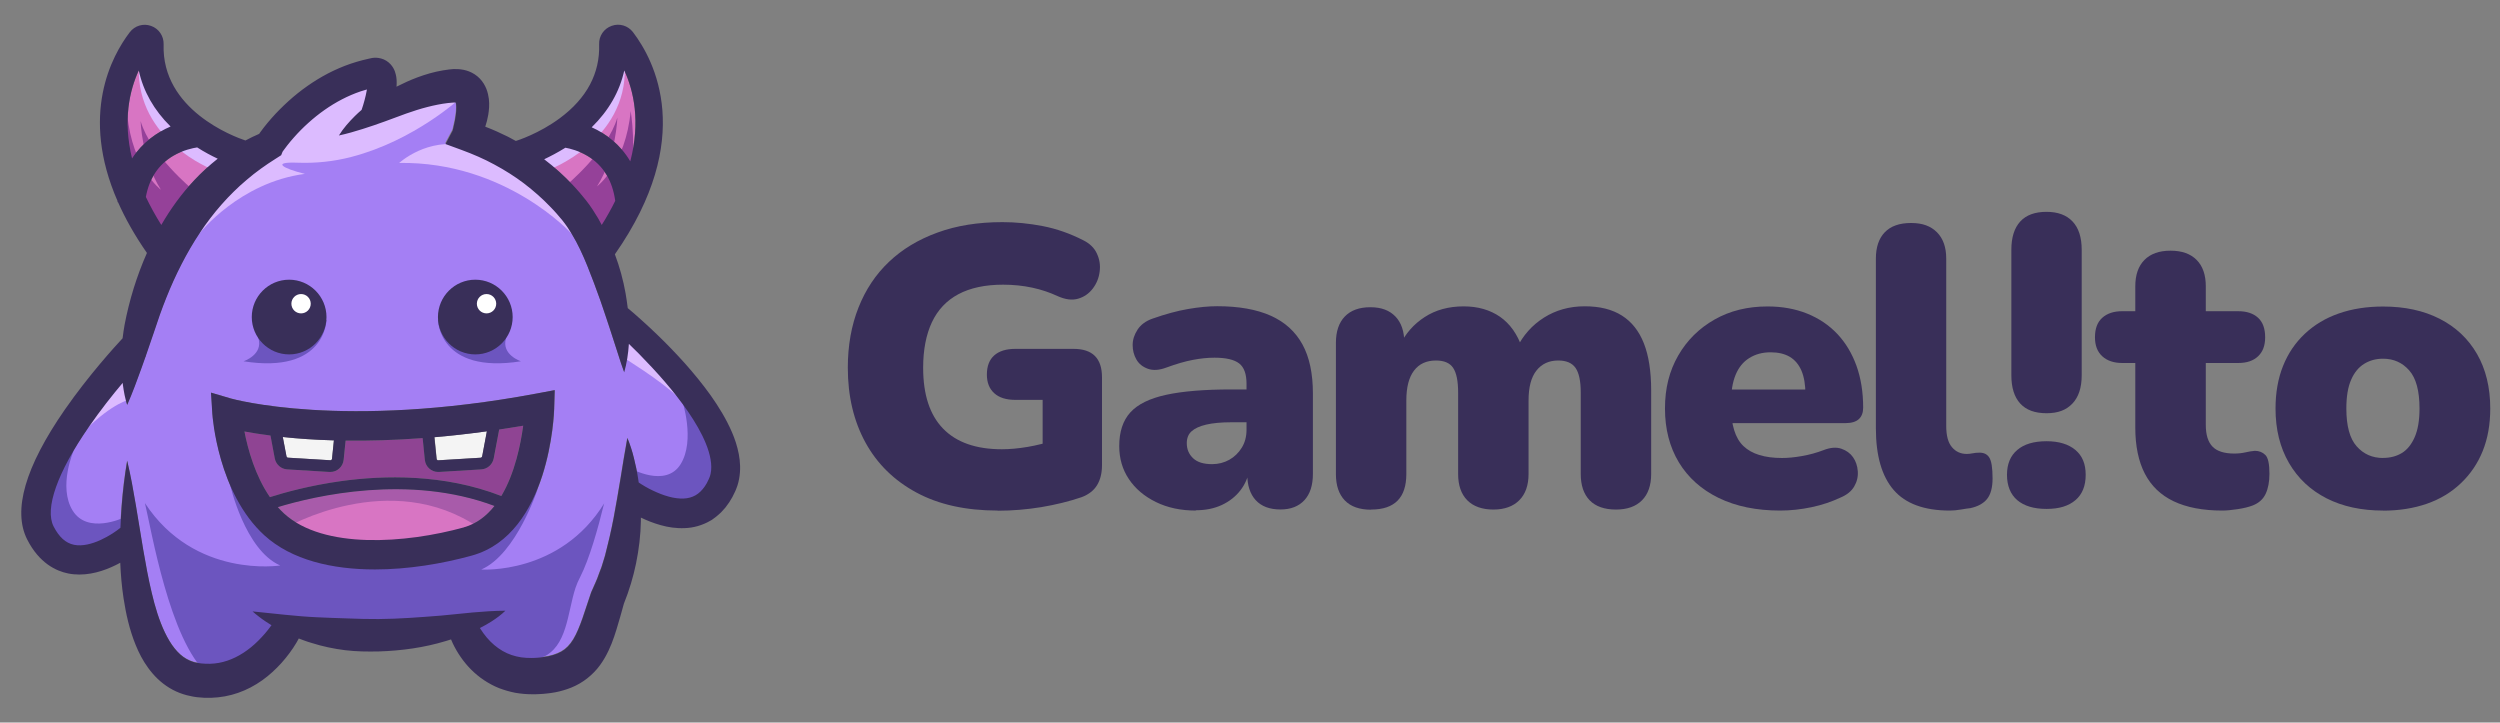 <?xml version="1.0" encoding="UTF-8"?>
<svg id="Layer_1" xmlns="http://www.w3.org/2000/svg" version="1.1" viewBox="0 0 320.53 92.64">
  <rect x="0" y="0" width="320.53" height="92.64" fill="#808080" stroke="none"/>
  <!-- Generator: Adobe Illustrator 29.5.1, SVG Export Plug-In . SVG Version: 2.1.0 Build 141)  -->
  <defs>
    <style>
      .st0 {
        fill: #a47ff4;
      }

      .st1 {
        fill: #dcbbff;
      }

      .st2 {
        fill: #d875c3;
      }

      .st3 {
        fill: #fff;
      }

      .st4 {
        fill: #a85baa;
      }

      .st5 {
        fill: #6c55bf;
      }

      .st6 {
        fill: #954199;
      }

      .st7 {
        fill: #392f59;
      }

      .st8 {
        fill: #f4f4f4;
      }

      .st9 {
        fill: #8f4493;
      }
    </style>
  </defs>
  <g>
    <path class="st7" d="M127.92,65.46c-4.09,0-7.57-.77-10.42-2.31-2.86-1.54-5.04-3.68-6.54-6.42-1.5-2.74-2.26-5.93-2.26-9.59,0-2.84.46-5.41,1.37-7.71s2.21-4.25,3.91-5.86c1.69-1.61,3.76-2.86,6.21-3.75,2.45-.9,5.23-1.34,8.34-1.34,1.69,0,3.41.17,5.17.51s3.5.95,5.22,1.83c.81.41,1.39.97,1.72,1.7.34.73.46,1.5.35,2.31-.1.81-.4,1.54-.89,2.18s-1.12,1.07-1.88,1.29c-.76.22-1.63.11-2.61-.33-1.01-.47-2.1-.84-3.27-1.09s-2.41-.38-3.73-.38c-2.3,0-4.21.41-5.73,1.22-1.52.81-2.65,2.01-3.4,3.6-.74,1.59-1.12,3.53-1.12,5.83,0,3.45.85,6.05,2.56,7.81,1.71,1.76,4.22,2.64,7.53,2.64,1.01,0,2.11-.1,3.3-.3,1.18-.2,2.4-.51,3.65-.91l-1.72,3.55v-8.67h-3.5c-1.18,0-2.09-.29-2.71-.86-.63-.57-.94-1.37-.94-2.38,0-1.08.31-1.9.94-2.46.63-.56,1.53-.84,2.71-.84h7.46c1.22,0,2.13.3,2.74.91s.91,1.52.91,2.74v11.26c0,1.01-.21,1.87-.63,2.56-.42.69-1.09,1.21-2,1.55-1.59.54-3.31.96-5.15,1.27-1.84.3-3.71.46-5.6.46v-.02Z"/>
    <path class="st7" d="M153.33,65.46c-1.93,0-3.63-.36-5.12-1.09-1.49-.73-2.65-1.71-3.47-2.94-.83-1.23-1.24-2.65-1.24-4.24,0-1.83.47-3.26,1.42-4.31.95-1.05,2.48-1.8,4.59-2.26s4.91-.69,8.39-.69h2.79v4.21h-2.79c-1.32,0-2.4.1-3.25.3s-1.47.49-1.88.86-.61.88-.61,1.52c0,.78.27,1.42.81,1.93.54.51,1.35.76,2.43.76.81,0,1.55-.19,2.21-.56.66-.37,1.19-.89,1.6-1.55s.61-1.43.61-2.31v-5.88c0-1.25-.31-2.12-.94-2.61s-1.68-.74-3.17-.74c-.85,0-1.77.09-2.76.28-1,.19-2.14.52-3.42.99-.91.34-1.7.39-2.36.15-.66-.24-1.15-.63-1.47-1.19-.32-.56-.48-1.17-.48-1.85s.21-1.33.63-1.98c.42-.64,1.07-1.12,1.95-1.42,1.62-.57,3.13-.98,4.51-1.22,1.39-.24,2.64-.36,3.75-.36,2.77,0,5.06.41,6.87,1.22s3.16,2.04,4.06,3.68,1.34,3.74,1.34,6.31v10.29c0,1.45-.36,2.58-1.09,3.37s-1.75,1.19-3.07,1.19c-1.39,0-2.44-.4-3.17-1.19-.73-.79-1.09-1.92-1.09-3.37v-1.37l.3.71c-.17,1.05-.56,1.97-1.17,2.76-.61.79-1.4,1.42-2.38,1.88-.98.46-2.1.68-3.35.68l.02.04Z"/>
    <path class="st7" d="M175.79,65.35c-1.49,0-2.61-.4-3.37-1.19s-1.14-1.92-1.14-3.37v-16.84c0-1.45.38-2.58,1.14-3.37.76-.79,1.85-1.19,3.27-1.19s2.46.4,3.22,1.19c.76.79,1.14,1.92,1.14,3.37v2.79l-.56-2.49c.71-1.49,1.77-2.69,3.17-3.6s3.07-1.37,5-1.37c1.83,0,3.38.45,4.67,1.34,1.28.9,2.23,2.24,2.84,4.03h-.71c.81-1.66,1.98-2.97,3.5-3.93s3.26-1.45,5.22-1.45,3.52.4,4.77,1.19c1.25.79,2.19,1.98,2.81,3.55s.94,3.59.94,6.06v10.7c0,1.45-.39,2.58-1.17,3.37-.78.79-1.89,1.19-3.35,1.19s-2.61-.4-3.37-1.19-1.14-1.92-1.14-3.37v-10.45c0-1.45-.22-2.5-.66-3.14s-1.18-.96-2.23-.96c-1.18,0-2.11.43-2.79,1.29s-1.01,2.14-1.01,3.83v9.43c0,1.45-.4,2.58-1.19,3.37-.79.79-1.9,1.19-3.32,1.19s-2.57-.4-3.35-1.19c-.78-.79-1.17-1.92-1.17-3.37v-10.45c0-1.45-.21-2.5-.63-3.14s-1.16-.96-2.21-.96c-1.22,0-2.16.43-2.81,1.29-.66.86-.99,2.14-.99,3.83v9.43c0,3.04-1.5,4.56-4.51,4.56v.02Z"/>
    <path class="st7" d="M228.24,65.46c-3.04,0-5.67-.54-7.89-1.62-2.21-1.08-3.91-2.6-5.1-4.56-1.18-1.96-1.78-4.26-1.78-6.9s.57-4.83,1.7-6.8c1.13-1.96,2.69-3.5,4.67-4.62s4.23-1.67,6.77-1.67c1.86,0,3.55.3,5.07.91s2.81,1.48,3.88,2.61,1.88,2.49,2.46,4.08c.57,1.59.86,3.38.86,5.38,0,.64-.19,1.13-.56,1.47s-.95.51-1.72.51h-15.57v-4.31h11.21l-.76.66c0-1.25-.17-2.27-.51-3.07-.34-.79-.84-1.39-1.5-1.78s-1.48-.58-2.46-.58c-1.05,0-1.96.25-2.74.74s-1.36,1.21-1.75,2.16-.58,2.13-.58,3.55v.41c0,2.43.53,4.16,1.6,5.17,1.06,1.01,2.71,1.52,4.94,1.52.74,0,1.6-.08,2.56-.25.96-.17,1.88-.42,2.76-.76.88-.34,1.64-.4,2.28-.18s1.14.58,1.5,1.09.56,1.11.61,1.8-.1,1.34-.46,1.95c-.35.61-.94,1.08-1.75,1.42-1.15.54-2.39.96-3.73,1.24s-2.68.43-4.03.43h.02Z"/>
    <path class="st7" d="M249.99,65.46c-3.28,0-5.68-.88-7.2-2.64s-2.28-4.4-2.28-7.91v-21.76c0-1.45.38-2.58,1.14-3.37s1.88-1.19,3.37-1.19,2.53.4,3.32,1.19c.79.79,1.19,1.92,1.19,3.37v21.45c0,1.25.24,2.16.74,2.74.49.58,1.12.86,1.9.86.24,0,.48-.03.74-.08.26-.05.52-.08.79-.08.61-.03,1.06.17,1.34.61.29.44.43,1.34.43,2.69,0,1.18-.24,2.06-.71,2.64-.47.58-1.18.96-2.13,1.17-.3.03-.71.09-1.22.18s-.98.13-1.42.13Z"/>
    <path class="st7" d="M262.39,56.57c-1.62,0-2.88.37-3.75,1.12-.88.74-1.32,1.81-1.32,3.19s.44,2.5,1.32,3.25c.88.74,2.13,1.12,3.75,1.12s2.82-.37,3.7-1.12c.88-.74,1.32-1.83,1.32-3.25s-.44-2.45-1.32-3.19-2.11-1.12-3.7-1.12ZM262.39,27.16c-1.49,0-2.61.41-3.37,1.24s-1.14,2.04-1.14,3.63v16.08c0,1.59.38,2.8,1.14,3.63s1.88,1.24,3.37,1.24,2.53-.41,3.32-1.24,1.19-2.04,1.19-3.63v-16.08c0-1.59-.39-2.8-1.17-3.63s-1.89-1.24-3.35-1.24h.01Z"/>
    <path class="st7" d="M284.93,65.46c-2.5,0-4.58-.4-6.24-1.19s-2.89-1.98-3.7-3.55-1.22-3.54-1.22-5.91v-8.27h-1.67c-1.08,0-1.94-.29-2.56-.86-.63-.57-.94-1.39-.94-2.43,0-1.12.31-1.95.94-2.51.62-.56,1.48-.84,2.56-.84h1.67v-3.2c0-1.45.39-2.58,1.17-3.37.78-.79,1.89-1.19,3.35-1.19s2.57.4,3.35,1.19,1.17,1.92,1.17,3.37v3.2h4.16c1.08,0,1.93.28,2.54.84.61.56.91,1.39.91,2.51,0,1.05-.3,1.86-.91,2.43-.61.58-1.45.86-2.54.86h-4.16v7.96c0,1.25.29,2.17.86,2.76.57.59,1.5.89,2.79.89.51,0,.98-.05,1.42-.15s.84-.17,1.22-.2c.54,0,.99.18,1.34.53.36.35.53,1.16.53,2.41,0,1.01-.16,1.87-.48,2.56-.32.69-.87,1.19-1.65,1.5-.51.2-1.16.36-1.95.48s-1.45.18-1.95.18h-.01Z"/>
    <path class="st7" d="M305.54,65.46c-2.77,0-5.19-.52-7.25-1.57s-3.67-2.56-4.82-4.54-1.72-4.3-1.72-6.97c0-2.03.32-3.85.96-5.45.64-1.61,1.57-2.98,2.79-4.13s2.67-2.02,4.36-2.61c1.69-.59,3.58-.89,5.68-.89,2.77,0,5.19.52,7.25,1.57s3.66,2.55,4.79,4.51,1.7,4.29,1.7,7c0,2.03-.32,3.84-.96,5.43-.64,1.59-1.57,2.97-2.79,4.13-1.22,1.17-2.67,2.05-4.36,2.64-1.69.59-3.57.89-5.63.89h0ZM305.54,58.71c.91,0,1.72-.21,2.41-.63.69-.42,1.24-1.11,1.65-2.05.41-.95.61-2.16.61-3.65,0-2.26-.44-3.9-1.32-4.89-.88-1-2-1.5-3.35-1.5-.91,0-1.72.22-2.43.66s-1.27,1.12-1.67,2.05c-.41.93-.61,2.16-.61,3.68,0,2.23.44,3.85,1.32,4.84.88,1,2.01,1.5,3.4,1.5h0Z"/>
  </g>
  <g>
    <path class="st2" d="M80.04,9.03c1.22,2.64,2.09,6.56.77,11.65-1.29-2.18-3.15-3.56-4.95-4.37,2.18-2.12,3.6-4.58,4.18-7.29h0Z"/>
    <path class="st2" d="M75.32,20c2.01,1.19,3.21,3.13,3.56,5.76-.49,1-1.07,2.03-1.73,3.09-.15-.29-.31-.57-.47-.86-.45-.76-.94-1.52-1.51-2.25-.28-.34-.55-.68-.83-1.01-.29-.32-.57-.66-.87-.97-1.14-1.21-2.38-2.33-3.7-3.33.81-.38,1.75-.86,2.72-1.48.62.11,1.72.39,2.83,1.05Z"/>
    <path class="st2" d="M21.88,16.22c-1.76.75-3.61,2.04-4.94,4.09-1.19-4.91-.33-8.7.86-11.28.58,2.66,1.96,5.09,4.08,7.19Z"/>
    <path class="st2" d="M25.28,18.9c.94.59,1.84,1.07,2.64,1.45-1.06.83-2.06,1.75-2.98,2.73-1.65,1.76-3.06,3.71-4.25,5.76-.78-1.24-1.43-2.44-1.98-3.59.44-2.37,1.6-4.14,3.49-5.26,1.28-.76,2.55-1.02,3.09-1.09h-.01Z"/>
    <path class="st8" d="M42.81,56.46l-.24,2.34c0,.13-.11.22-.22.21l-5.44-.33c-.09,0-.17-.08-.19-.19l-.47-2.46c1.86.2,4.05.36,6.55.43h.01Z"/>
    <path class="st8" d="M62.43,55.3l-.6,3.19c-.02.11-.1.18-.19.19l-5.44.33c-.11,0-.2-.09-.21-.21l-.28-2.75c2.13-.18,4.37-.43,6.73-.76h-.01Z"/>
    <path class="st4" d="M63.4,64.87c-1.02,1.29-2.29,2.29-3.9,2.73-7.48,2.07-18.01,2.86-23.07-1.76-.28-.26-.55-.54-.81-.83,4.78-1.45,16.81-4.27,27.78-.15h0Z"/>
    <path class="st9" d="M67.07,54.58c-.32,2.38-1.07,6.11-2.8,9.01-7.36-2.87-15.11-2.65-20.49-1.91-4.05.56-7.31,1.47-9.16,2.06-1.91-2.75-2.84-6.14-3.27-8.42.9.17,2.02.35,3.34.52l.55,2.93c.15.78.79,1.36,1.58,1.41l5.44.33h.11c.87,0,1.61-.67,1.7-1.56l.25-2.46c2.91.04,6.21-.04,9.88-.32l.28,2.78c.09.89.82,1.56,1.7,1.56h.11l5.44-.33c.78-.05,1.43-.63,1.58-1.41l.7-3.7c1.01-.15,2.03-.31,3.08-.49h-.02Z"/>
    <path class="st0" d="M90.48,56.82c.57,1.37.85,2.79.61,3.86l-.05.2c-.02.07-.04.13-.06.19-.02.07-.05.12-.07.18l-.04.09-.05.11-.22.45-.25.4c-.35.52-.74.9-1.19,1.15-.45.25-.95.4-1.54.42-.59.03-1.24-.06-1.91-.25-.67-.18-1.35-.45-2.02-.77-.34-.16-.67-.34-.99-.52-.16-.1-.32-.19-.48-.29l-.23-.15-.12-.08c-.02-.16-.04-.31-.07-.47-.14-.89-.32-1.77-.54-2.65-.22-.87-.49-1.74-.84-2.58-.33,1.78-.6,3.51-.88,5.22-.28,1.71-.57,3.39-.88,5.04-.31,1.66-.69,3.27-1.11,4.86l-.36,1.17-.09.29-.11.28-.21.56c-.25.77-.61,1.47-.92,2.2l-.06.13-.05.14c-.38,1.11-.72,2.21-1.08,3.23-.36,1.02-.73,1.97-1.18,2.69-.45.73-.92,1.22-1.54,1.57s-1.43.6-2.37.71c-.23.04-.48.05-.72.08l-.37.02c-.12,0-.25.02-.36.01-.45.02-.89-.03-1.32-.08-.85-.13-1.65-.39-2.39-.82-.74-.43-1.43-1.01-2.03-1.72-.3-.35-.57-.74-.83-1.14-.02-.03-.03-.05-.05-.08.52-.26,1.03-.55,1.53-.87.31-.19.6-.41.9-.63.29-.22.58-.46.84-.72-1.48.01-2.87.11-4.24.23s-2.71.29-4.05.4c-2.69.2-5.33.41-7.97.44-1.32,0-2.64-.03-3.95-.08-1.32-.06-2.64-.07-3.97-.15-2.67-.12-5.34-.47-8.24-.75.27.24.56.46.84.69.29.22.58.44.88.63l.71.45s-.04.06-.06.08c-.26.34-.52.68-.79,1-.56.64-1.15,1.24-1.78,1.75-1.27,1.03-2.66,1.74-4.13,2-.73.13-1.48.15-2.24.07-.1,0-.19-.02-.29-.04l-.14-.02-.12-.02c-.16-.03-.32-.07-.47-.11-.3-.09-.59-.21-.86-.37-.55-.31-1.07-.77-1.54-1.36-.47-.58-.88-1.29-1.25-2.05-.73-1.53-1.26-3.28-1.68-5.07-.43-1.79-.77-3.65-1.09-5.52l-.94-5.68c-.33-1.91-.66-3.83-1.12-5.74-.33,1.94-.56,3.88-.71,5.82-.07.92-.13,1.85-.16,2.77-.99.81-3.78,2.62-5.95,2.18-1.07-.22-1.92-.99-2.62-2.36-1.16-2.28.49-6.92,4.52-12.75,1.47-2.13,3.04-4.1,4.34-5.65.01.09.02.19.03.28.12.85.27,1.71.55,2.55.36-.81.67-1.59.97-2.38.3-.78.59-1.56.86-2.33.17-.47.33-.94.5-1.41.03-.03.05-.05.05-.06l-.02-.02c.36-1.04.72-2.07,1.06-3.09.98-3.03,2.12-5.99,3.55-8.76,1.43-2.77,3.12-5.36,5.12-7.64.5-.57,1.02-1.13,1.56-1.65.27-.27.55-.52.82-.78.29-.25.56-.51.86-.75,1.16-.98,2.39-1.86,3.69-2.69l.72-.46.03-.22.15-.23.19-.26c.13-.18.26-.35.39-.52.27-.35.55-.68.85-1.02.59-.66,1.22-1.3,1.87-1.89,1.32-1.19,2.76-2.21,4.31-3.02.77-.4,1.57-.75,2.38-1.02.27-.09.54-.17.82-.25,0,.05-.02.09-.02.14-.07.4-.17.82-.28,1.24-.06.21-.12.42-.18.63s-.14.43-.2.61c-.3.26-.59.52-.87.8-.75.74-1.46,1.54-2.04,2.48,1.07-.23,2.07-.52,3.04-.83s1.92-.63,2.85-.97l2.74-1.01c.91-.32,1.81-.61,2.71-.84.89-.24,1.78-.41,2.64-.51l.68-.06c.15-.01.24-.01.32,0,0,.02,0,.05.02.07.04.23.05.58.02.96s-.09.8-.17,1.22c-.04.22-.09.43-.14.64l-.07.32c-.02.1-.06.22-.07.29l-.92,1.74,2.07.76c1.44.53,2.84,1.14,4.18,1.86,1.34.71,2.63,1.52,3.84,2.45,1.2.92,2.35,1.92,3.39,3.02.27.27.51.56.77.83.25.28.49.58.73.86.44.55.85,1.15,1.23,1.79.77,1.28,1.41,2.67,1.99,4.1.58,1.43,1.12,2.9,1.65,4.38.27.74.51,1.49.76,2.24.26.75.5,1.51.75,2.28l.75,2.32c.26.78.5,1.57.8,2.38.34-1.2.52-2.42.6-3.65.43.41.85.83,1.27,1.25,1.16,1.18,2.28,2.38,3.35,3.62,1.07,1.24,2.08,2.52,2.98,3.84s1.71,2.69,2.27,4.07l.02.08ZM71.06,52.35l.07-2.33-2.29.43c-24.82,4.66-38.97.71-39.19.65l-2.58-.76.17,2.69c.03.41.72,10.19,6.67,15.6,3.49,3.18,8.71,4.38,14.18,4.38,4.22,0,8.59-.71,12.43-1.78,10-2.77,10.53-18.22,10.55-18.88h-.01Z"/>
    <polygon class="st0" points="48.01 80.5 48.01 80.5 48.01 80.5 48.01 80.5"/>
    <path class="st6" d="M24.73,24.33s-5.47-4.5-6.7-8.81c0,0,.11,4.86,2.6,8.81,0,0-3.67-2.75-4.31-9.66,0,0-.85,4.94.21,9.99s3.83,6.27,3.83,6.27l4.36-6.61h.01Z"/>
    <polygon class="st0" points="48.01 80.5 48.01 80.5 48.01 80.5 48.01 80.5"/>
    <g>
      <path class="st5" d="M77.47,64.49c-.79,3.25-1.9,7.17-3.08,9.48-.24.46-.45.93-.61,1.42-1.04,3.19-1.04,7.57-4.29,8.91-1.84.76-1.14,1.52-.01,2.08-4.08-.56-9.34-6.01-9.34-6.01l-12.11.53-12.11-.53s-5.26,5.45-9.34,6.01c-4.83-4.22-7.21-18.63-8-21.88,6.38,9.74,17.35,8,17.35,8-4.54-1.97-6.44-10.39-6.44-10.39,0,0,2.21,3.73,6.79,6.57,4.58,2.83,11.75,2.98,11.75,2.98,0,0,11.03-1.42,15.61-4.25s5.32-4.78,5.32-4.78c0,0-2.73,8.43-7.26,10.39,0,0,10.12.7,15.78-8.51v-.02Z"/>
      <path class="st5" d="M9.47,57.71s-2.06,4.68-.15,7.76c1.91,3.08,6.48.92,6.48.92l-.62,3.69s-4.04,1.73-4.42,1.73-6.12-2.75-6.12-2.75l-.74-5.57s5.57-5.78,5.57-5.78Z"/>
      <path class="st5" d="M87.45,51.32s1.73,5.12-.19,8.2-6.41.53-6.41.53l.62,3.69s4.04,1.73,4.42,1.73,6.12-2.75,6.12-2.75l.74-5.57-5.3-5.84h0Z"/>
    </g>
    <path class="st6" d="M72.45,23.89s5.47-4.5,6.7-8.81c0,0-.11,4.86-2.6,8.81,0,0,3.67-2.75,4.31-9.66,0,0,.85,4.94-.21,9.99-1.06,5.05-3.83,6.27-3.83,6.27l-4.36-6.61h0Z"/>
    <path class="st2" d="M36.6,67.69s13.44-7.85,24.86,0c0,0-10.43,5.47-24.86,0Z"/>
    <path class="st5" d="M56.15,41.02s.08,6.98,10.64,5.3c0,0-2.55-.83-1.91-2.96.64-2.13-8.72-2.34-8.72-2.34h0Z"/>
    <path class="st5" d="M41.86,41.02s-.08,6.98-10.64,5.3c0,0,2.55-.83,1.91-2.96-.64-2.13,8.72-2.34,8.72-2.34h0Z"/>
    <path class="st1" d="M39.11,22.29c-8.4,1.09-13.49,7.58-13.49,7.58,1-4.25,11.74-14.35,11.74-14.35l10.65-5.74.81,4.47,11.09-2.76-.43,2.34-.46-1.25s-5.87,5.44-13.97,7.54c-2.26.59-4.59.83-6.92.74-3.34-.13-1.91.73.98,1.44h0Z"/>
    <path class="st1" d="M73.3,29.98s-8.43-9.3-22.13-9.09c1.29-1.08,5.15-3.7,10.3-1.7l-.59-1.6c1.06.73,2.64,1.69,4.85,2.71,4.86,2.24,7.57,9.67,7.57,9.67h0Z"/>
    <path class="st0" d="M60.88,17.6c-1.28-.88-1.82-1.45-1.82-1.45l.42-2.33,1.39,3.78h.01Z"/>
    <path class="st1" d="M70.4,21.75s9.99-3.69,9.71-13.18c0,0-4.18,7.76-11.98,11.25l2.27,1.93Z"/>
    <path class="st1" d="M27.29,21.75s-9.78-3.69-9.5-13.18c0,0,3.97,7.76,11.77,11.25l-2.27,1.93Z"/>
    <path class="st1" d="M79.82,45.77s4.98,3.06,6.98,5.05l-4.5-7.32-2.19-1.2-.29,3.47Z"/>
    <path class="st1" d="M16.26,51.34s-2.85.8-6.94,5.56l4.5-7.32,2.19-1.2.25,2.97h0Z"/>
    <g>
      <g>
        <path class="st7" d="M60.94,35.86c-2.64,0-4.79,2.15-4.79,4.79s2.15,4.79,4.79,4.79,4.79-2.15,4.79-4.79-2.15-4.79-4.79-4.79Z"/>
        <path class="st7" d="M37.07,35.86c-2.64,0-4.79,2.15-4.79,4.79s2.15,4.79,4.79,4.79,4.79-2.15,4.79-4.79-2.15-4.79-4.79-4.79Z"/>
        <path class="st7" d="M71.12,50.02l-.07,2.33c-.02.66-.55,16.11-10.55,18.88-3.84,1.06-8.21,1.78-12.43,1.78-5.47,0-10.69-1.2-14.18-4.38-5.94-5.42-6.64-15.19-6.67-15.6l-.17-2.69,2.58.76c.22.06,14.37,4.01,39.19-.65l2.29-.43h.01ZM64.28,63.59c1.73-2.9,2.48-6.64,2.8-9.01-1.05.18-2.07.34-3.08.49l-.7,3.7c-.15.78-.8,1.36-1.58,1.41l-5.44.33h-.11c-.87,0-1.61-.67-1.7-1.56l-.28-2.78c-3.67.27-6.97.36-9.88.32l-.25,2.46c-.09.89-.83,1.56-1.7,1.56h-.11l-5.44-.33c-.78-.05-1.43-.63-1.58-1.41l-.55-2.93c-1.32-.17-2.44-.35-3.34-.52.44,2.28,1.37,5.67,3.27,8.42,1.85-.59,5.11-1.5,9.16-2.06,5.38-.74,13.13-.96,20.49,1.91h.02ZM61.82,58.49l.6-3.19c-2.36.33-4.6.57-6.73.76l.28,2.75c0,.13.1.22.21.21l5.44-.33c.09,0,.17-.08.19-.19h.01ZM59.5,67.6c1.61-.45,2.88-1.45,3.9-2.73-10.96-4.12-23-1.3-27.78.15.26.29.52.57.81.83,5.06,4.61,15.59,3.83,23.07,1.76h0ZM42.57,58.8l.24-2.34c-2.5-.07-4.69-.23-6.55-.43l.47,2.46c.02.11.1.18.19.19l5.44.33c.11,0,.2-.09.22-.21h-.01Z"/>
      </g>
      <path class="st7" d="M58.43,13.15h-.32l-.68.06c-.85.1-1.74.28-2.64.51-.9.23-1.8.52-2.71.84l-2.74,1.01c-.93.34-1.87.66-2.85.97s-1.97.6-3.04.83c.58-.94,1.29-1.73,2.04-2.48.28-.28.58-.55.87-.8.06-.17.13-.4.2-.61.06-.21.13-.42.18-.63.11-.42.21-.84.28-1.24,0-.05.02-.09.02-.14-.27.08-.55.16-.82.25-.82.28-1.61.62-2.38,1.02-1.54.8-2.99,1.83-4.31,3.02-.66.59-1.29,1.23-1.87,1.89-.29.33-.58.67-.85,1.02-.13.17-.27.35-.39.52l-.19.26-.18.45-.72.46c-1.3.82-2.54,1.7-3.69,2.69-.29.24-.57.5-.86.75-.28.26-.55.51-.82.78-.54.53-1.06,1.08-1.56,1.65-2.01,2.28-3.7,4.87-5.12,7.64-1.43,2.77-2.57,5.72-3.55,8.76-.35,1.03-.7,2.06-1.06,3.09l.02.02s-.02.02-.05.06c-.17.47-.33.94-.5,1.41-.28.77-.56,1.55-.86,2.33-.3.78-.61,1.57-.97,2.38-.28-.84-.43-1.7-.55-2.55-.01-.09-.02-.19-.03-.28-1.31,1.55-2.87,3.52-4.34,5.65-4.03,5.82-5.68,10.47-4.52,12.75.7,1.37,1.55,2.14,2.62,2.36,2.17.44,4.96-1.37,5.95-2.18.04-.93.09-1.85.16-2.77.15-1.95.38-3.88.71-5.82.46,1.92.8,3.84,1.12,5.74l.94,5.68c.32,1.87.66,3.72,1.09,5.52.42,1.79.95,3.54,1.68,5.07.37.76.78,1.47,1.25,2.05.47.59.99,1.05,1.54,1.36.28.16.56.27.86.37.15.05.31.08.47.11l.12.02.14.02c.1.02.19.03.29.04.76.08,1.51.06,2.24-.07,1.46-.26,2.86-.97,4.13-2,.63-.51,1.22-1.11,1.78-1.75.28-.32.54-.66.79-1,.02-.03.04-.05.06-.08l-.71-.45c-.3-.2-.6-.41-.88-.63-.29-.22-.57-.45-.84-.69,2.89.28,5.56.63,8.24.75,1.33.08,2.65.09,3.97.15,1.31.05,2.63.09,3.95.08,2.64-.02,5.29-.23,7.97-.44,1.34-.11,2.68-.28,4.05-.4s2.76-.22,4.24-.23c-.27.26-.55.5-.84.72-.29.22-.59.43-.9.63-.5.32-1.01.61-1.53.87.02.03.03.05.05.08.26.4.53.79.83,1.14.6.71,1.29,1.29,2.03,1.72s1.54.69,2.39.82c.43.05.87.09,1.32.08.11,0,.23,0,.36-.01l.37-.02c.24-.02.49-.04.72-.08.94-.11,1.75-.36,2.37-.71s1.09-.84,1.54-1.57c.44-.73.82-1.68,1.18-2.69.36-1.02.69-2.12,1.08-3.23l.05-.14.06-.13c.31-.73.67-1.43.92-2.2l.21-.56.11-.28.09-.29.36-1.17c.41-1.58.79-3.2,1.11-4.86.31-1.65.6-3.34.88-5.04.28-1.71.55-3.44.88-5.22.35.84.63,1.71.84,2.58.22.87.41,1.76.54,2.65.03.16.05.31.07.47l.12.08.23.15c.16.1.32.2.48.29.32.19.65.36.99.52.67.32,1.35.59,2.02.77.67.19,1.32.27,1.91.25.59-.02,1.09-.17,1.54-.42.44-.25.84-.64,1.19-1.15l.25-.4.22-.45.05-.11.04-.09c.02-.06.05-.12.07-.18.02-.07.04-.13.06-.19l.05-.2c.24-1.07-.05-2.49-.61-3.86-.56-1.38-1.37-2.75-2.27-4.07-.9-1.32-1.92-2.6-2.98-3.84-1.07-1.24-2.19-2.44-3.35-3.62-.42-.42-.84-.84-1.27-1.25-.08,1.23-.26,2.45-.6,3.65-.3-.8-.55-1.59-.8-2.38l-.75-2.32c-.25-.77-.49-1.53-.75-2.28-.25-.75-.5-1.5-.76-2.24-.53-1.48-1.07-2.95-1.65-4.38s-1.22-2.83-1.99-4.1c-.38-.64-.79-1.24-1.23-1.79-.24-.28-.49-.58-.73-.86-.26-.28-.5-.57-.77-.83-1.05-1.1-2.19-2.1-3.39-3.02-1.21-.92-2.5-1.73-3.84-2.45-1.34-.73-2.74-1.33-4.18-1.86l-2.07-.76.92-1.74c0-.07.04-.19.07-.29l.07-.32c.04-.22.1-.43.14-.64.08-.42.14-.84.17-1.22s.02-.73-.02-.96c0-.03,0-.05-.02-.07l-.02-.08ZM58.39,13.03v-.02s0,0,0,.02ZM94.72,58.2c.19,1,.25,2.09.04,3.21l-.09.42-.12.42c-.04.14-.1.28-.15.41l-.08.2-.08.18c-.11.23-.22.46-.34.69l-.41.68c-.15.22-.32.44-.48.66-.18.21-.37.42-.56.62-.21.19-.42.39-.65.57l-.35.26-.18.13-.19.11c-1.01.59-2.18.92-3.28.95-1.1.05-2.14-.11-3.09-.38-.9-.25-1.74-.58-2.54-.97v.42c-.03,1.81-.25,3.64-.62,5.46-.36,1.74-.88,3.47-1.56,5.16-.3,1.07-.59,2.16-.95,3.31-.36,1.16-.78,2.38-1.5,3.63-.36.62-.8,1.26-1.35,1.82-.55.57-1.19,1.08-1.87,1.47-.68.4-1.4.68-2.1.88-.7.21-1.39.33-2.07.4-.34.05-.67.06-1,.08l-.49.02c-.16,0-.32.01-.5,0-.7,0-1.41-.07-2.11-.19-.7-.14-1.4-.34-2.08-.6-.67-.27-1.32-.62-1.92-1.02-1.2-.8-2.2-1.83-2.98-2.96-.39-.56-.73-1.15-1.02-1.76-.08-.17-.15-.33-.22-.5-.24.08-.48.15-.71.22-2.75.83-5.63,1.23-8.53,1.32-1.45.03-2.9.02-4.35-.16-1.44-.18-2.88-.48-4.26-.92l-.52-.16-.51-.18c-.21-.08-.42-.16-.64-.24-.1.18-.19.35-.29.52-.27.47-.58.91-.9,1.35-.64.87-1.37,1.69-2.2,2.44-.82.75-1.75,1.42-2.78,1.96-1.03.54-2.15.94-3.32,1.15s-2.37.25-3.52.11c-.15-.02-.29-.04-.43-.06l-.21-.04-.23-.05c-.32-.06-.63-.14-.94-.24-.62-.2-1.22-.47-1.77-.81-1.11-.67-2.01-1.58-2.7-2.53-.7-.95-1.21-1.95-1.62-2.96-.82-2.01-1.25-4.02-1.56-6.01-.23-1.52-.36-3.03-.42-4.54-1.41.77-3.27,1.51-5.24,1.51-.48,0-.96-.04-1.45-.14-1.54-.31-3.7-1.32-5.24-4.35-1.88-3.71-.27-9.3,4.8-16.62,3.11-4.48,6.52-8.2,7.43-9.18.07-.57.15-1.14.25-1.7.6-3.15,1.55-6.26,2.87-9.24-1.59-2.29-2.8-4.46-3.71-6.52h-.07s.01-.09.02-.12c-4.85-11.09-.76-18.62,1.56-21.66.64-.84,1.74-1.17,2.73-.81,1,.35,1.64,1.3,1.61,2.36-.28,8.39,9.01,11.84,10.49,12.33.57-.31,1.16-.59,1.76-.85l.13-.19c.15-.22.31-.42.47-.63.32-.41.65-.8.99-1.19.68-.77,1.41-1.5,2.17-2.19,1.53-1.38,3.23-2.59,5.09-3.56.93-.48,1.9-.9,2.9-1.24.5-.17,1.01-.32,1.52-.45.25-.07.53-.13.8-.19l.42-.09c.09-.01.19-.02.28-.03h.26c.1,0,.19.01.29.03.11.02.21.04.32.07.44.11.9.4,1.2.73.3.33.46.65.56.92.19.55.22.94.23,1.3,0,.24,0,.45-.02.66.87-.44,1.76-.85,2.7-1.2,1.03-.38,2.11-.7,3.25-.89l.82-.12c.33-.04.73-.07,1.14-.04.42.03.89.1,1.38.29s1,.51,1.39.92c.4.41.67.89.85,1.34.17.45.26.87.31,1.26.09.78.02,1.44-.08,2.06-.09.53-.22,1.03-.38,1.51.99.38,1.96.81,2.9,1.28.34.18.68.36,1.02.55.2-.06,2.97-.94,5.63-2.91,3.47-2.57,5.17-5.76,5.05-9.49-.04-1.06.61-2.01,1.61-2.36.99-.36,2.09-.03,2.73.81,2.77,3.63,8.06,13.64-2.32,28.48.61,1.63,1.07,3.3,1.37,5,.11.63.2,1.26.28,1.9.65.54,1.25,1.07,1.86,1.62.64.58,1.27,1.16,1.89,1.76,1.24,1.19,2.44,2.44,3.6,3.73,1.15,1.3,2.26,2.65,3.29,4.09,1.02,1.45,1.97,2.98,2.72,4.71.37.86.68,1.78.87,2.78h0ZM80.81,20.68c1.33-5.09.45-9.01-.77-11.65-.59,2.7-2,5.16-4.18,7.29,1.8.8,3.66,2.18,4.95,4.37h0ZM78.88,25.75c-.36-2.62-1.55-4.56-3.56-5.76-1.11-.66-2.21-.94-2.83-1.05-.98.61-1.92,1.1-2.72,1.48,1.32,1,2.56,2.12,3.7,3.33.3.31.58.65.87.97.28.34.55.67.83,1.01.57.73,1.06,1.49,1.51,2.25.16.28.32.57.47.86.67-1.06,1.24-2.09,1.73-3.09ZM27.92,20.35c-.79-.37-1.7-.85-2.64-1.45-.53.08-1.8.33-3.09,1.09-1.88,1.12-3.05,2.88-3.49,5.26.55,1.15,1.2,2.35,1.98,3.59,1.19-2.06,2.6-4.01,4.25-5.76.92-.98,1.92-1.89,2.98-2.73h.01ZM16.93,20.31c1.34-2.06,3.18-3.34,4.94-4.09-2.13-2.1-3.5-4.52-4.08-7.19-1.19,2.58-2.05,6.37-.86,11.28Z"/>
    </g>
    <circle class="st3" cx="62.38" cy="38.94" r="1.24"/>
    <circle class="st3" cx="38.6" cy="38.94" r="1.24"/>
  </g>
</svg>